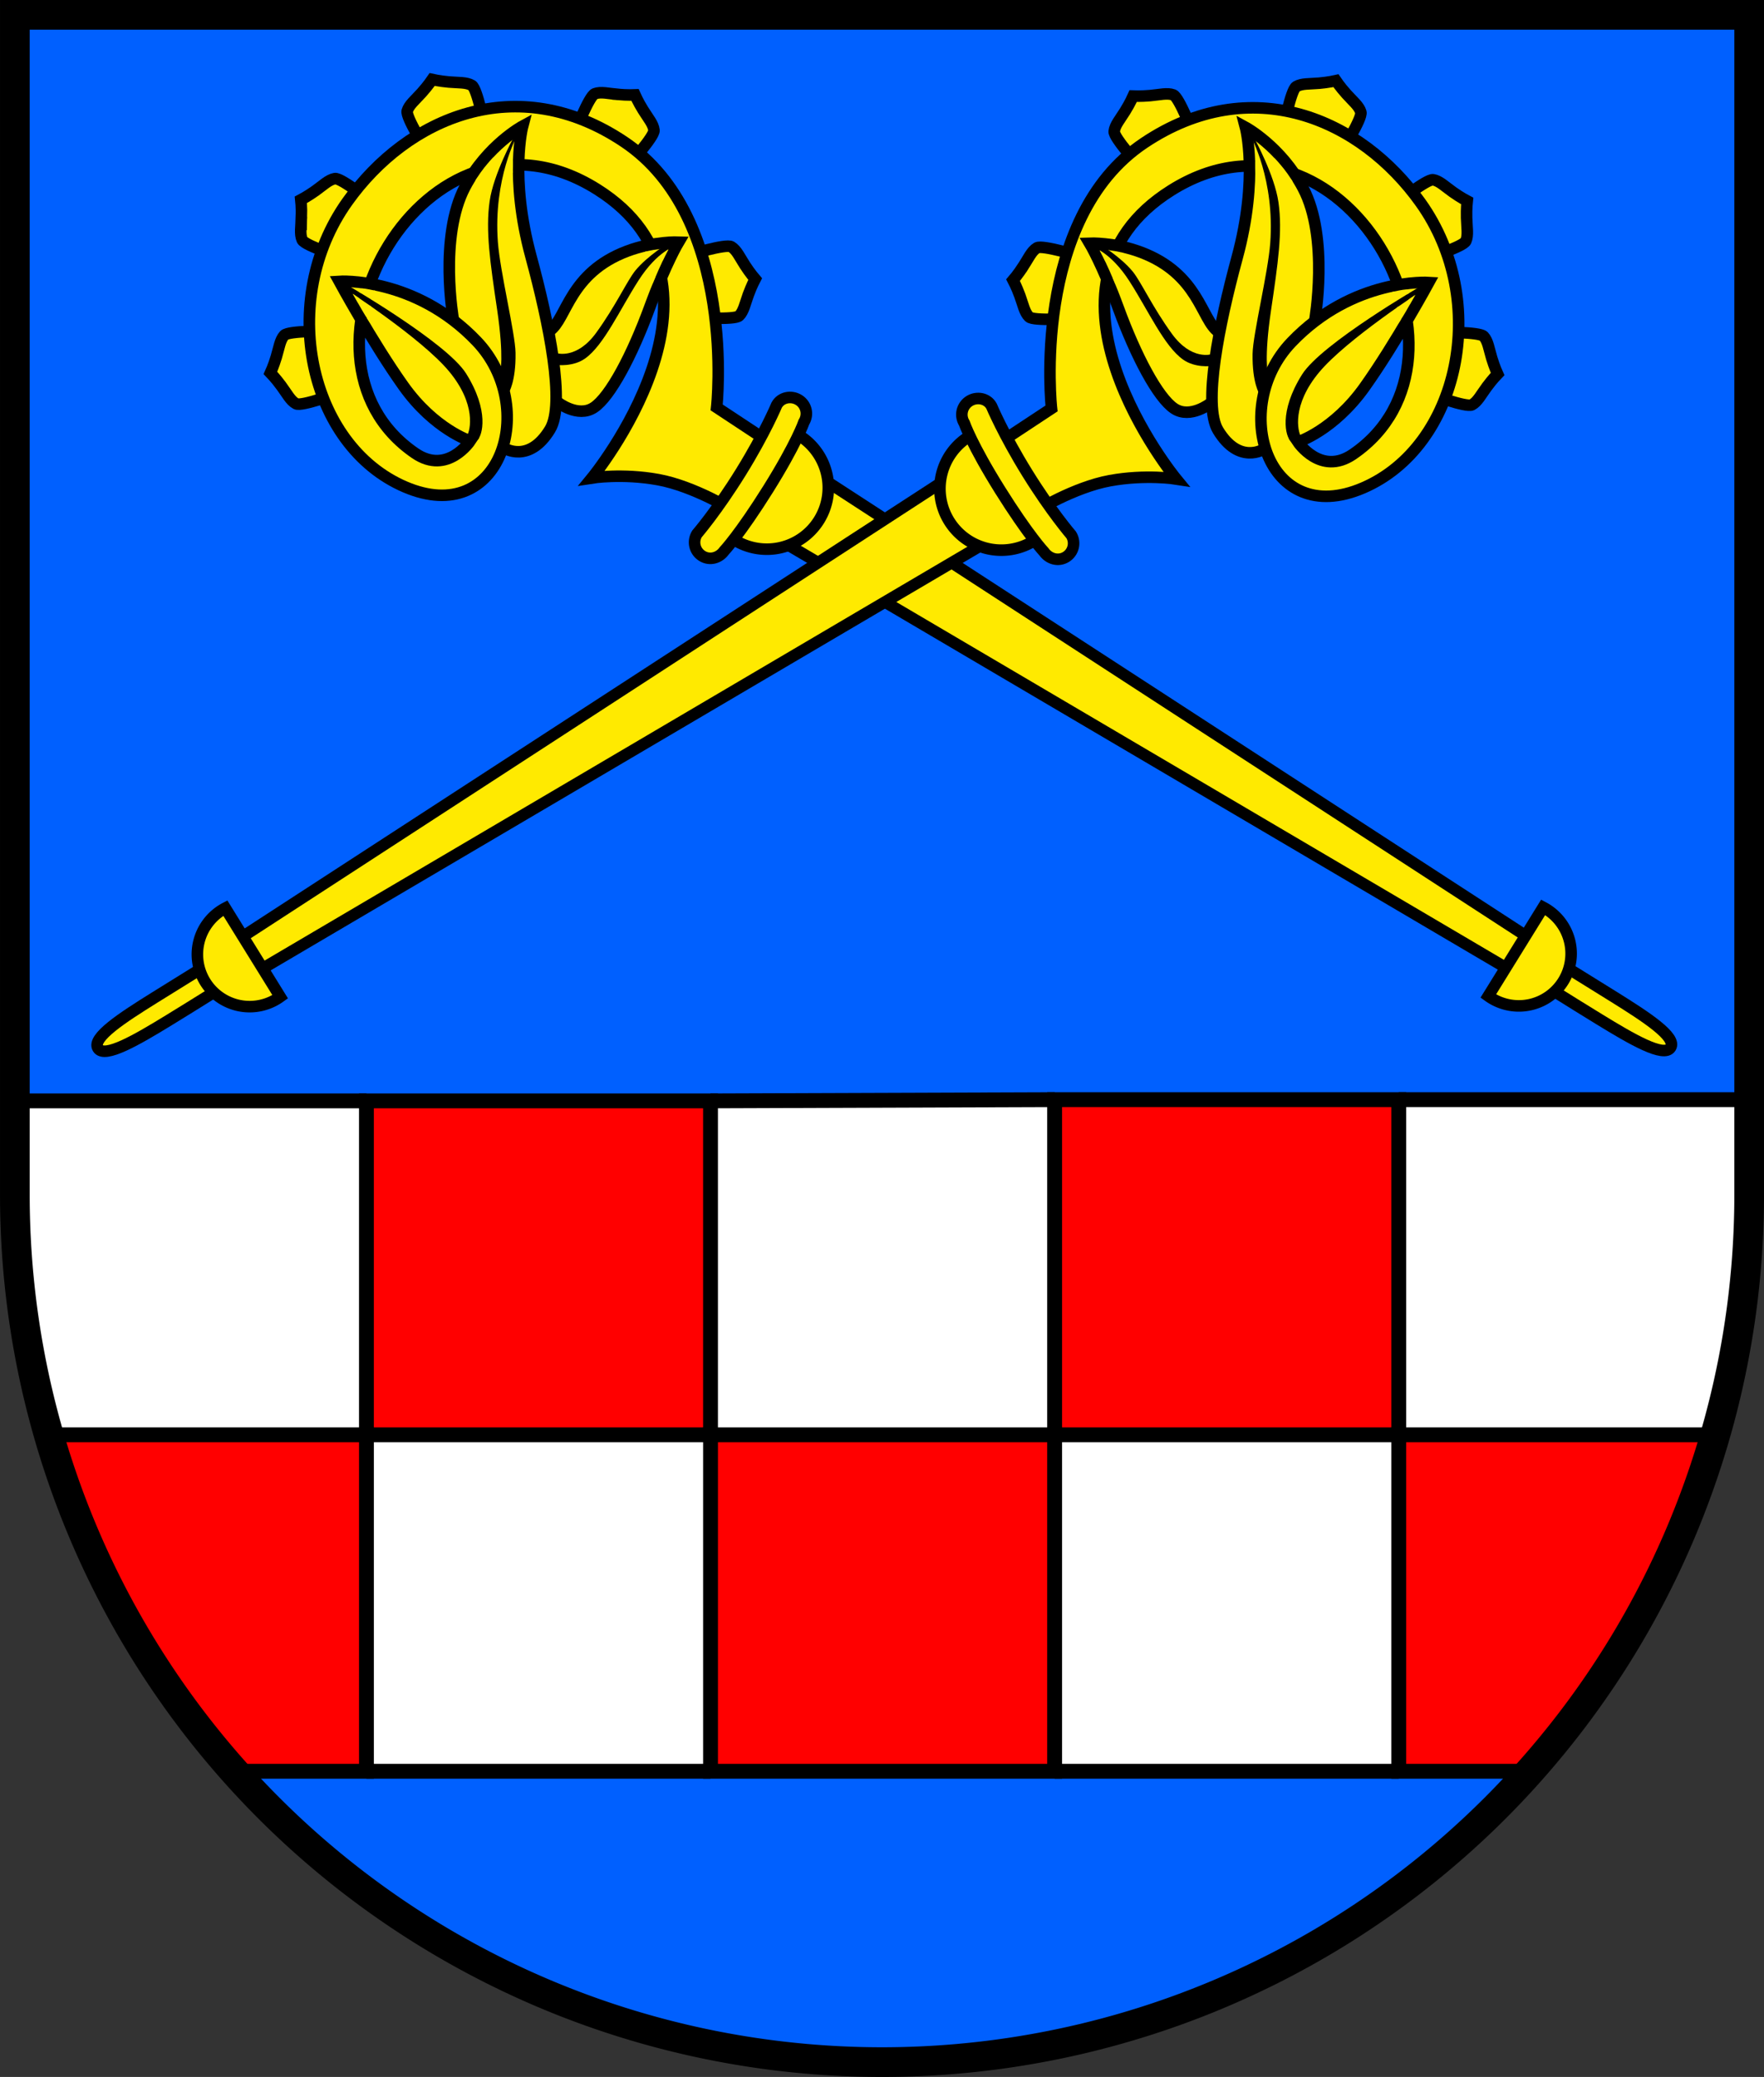 <?xml version="1.0" encoding="UTF-8" standalone="no"?>
<!-- Created with Inkscape (http://www.inkscape.org/) -->

<svg
   width="106.944mm"
   height="125.893mm"
   viewBox="0 0 106.944 125.893"
   version="1.1"
   id="svg5"
   inkscape:version="1.2.2 (732a01da63, 2022-12-09)"
   sodipodi:docname="DEU Mariental COA.svg"
   xmlns:inkscape="http://www.inkscape.org/namespaces/inkscape"
   xmlns:sodipodi="http://sodipodi.sourceforge.net/DTD/sodipodi-0.dtd"
   xmlns="http://www.w3.org/2000/svg"
   xmlns:svg="http://www.w3.org/2000/svg">
  <rect x="0" y="0" width="106.944" height="125.893" fill="#333333" stroke="none"/>
  <sodipodi:namedview
     id="namedview7"
     pagecolor="#9e9e9e"
     bordercolor="#666666"
     borderopacity="1.0"
     inkscape:showpageshadow="2"
     inkscape:pageopacity="0"
     inkscape:pagecheckerboard="0"
     inkscape:deskcolor="#8c8c8c"
     inkscape:document-units="mm"
     showgrid="false"
     inkscape:zoom="1.1249751"
     inkscape:cx="202.2267"
     inkscape:cy="238.67196"
     inkscape:current-layer="layer1" />
  <defs
     id="defs2" />
  <g
     inkscape:label="Ebene 1"
     inkscape:groupmode="layer"
     id="layer1"
     transform="translate(-568.214,-85.554)">
    <g
       id="g1557"
       transform="translate(516.917,-5.22)">
      <path
         id="path899"
         style="fill:#0060ff;fill-opacity:1;stroke:none;stroke-width:1.8;stroke-dasharray:none"
         d="m 52.198,91.673 v 71.521 a 52.572,52.572 0 0 0 52.572,52.572 52.572,52.572 0 0 0 52.572,-52.572 52.572,52.572 0 0 0 0,-5.1e-4 V 91.673 Z" />
      <path
         id="path1196"
         style="fill:#ffffff;stroke:none;stroke-width:0.9;stroke-dasharray:none"
         d="m 157.342,157.353 -105.144,0.372 v 5.821 a 52.572,52.042 0 0 0 13.336,34.59 H 144.043 a 52.572,52.042 0 0 0 13.298,-34.59 52.572,52.042 0 0 0 0,-5.1e-4 z" />
      <rect
         style="fill:#ff0000;stroke:#000000;stroke-width:0.9;stroke-dasharray:none"
         id="rect1174"
         width="20.861"
         height="20.316"
         x="115.235"
         y="157.428" />
      <rect
         style="fill:#ff0000;stroke:#000000;stroke-width:0.9;stroke-dasharray:none"
         id="rect1178"
         width="20.861"
         height="20.242"
         x="73.512"
         y="157.502" />
      <rect
         style="fill:#ff0000;stroke:#000000;stroke-width:0.9;stroke-dasharray:none"
         id="rect1184"
         width="20.861"
         height="20.393"
         x="94.374"
         y="177.744" />
      <path
         id="rect1186"
         style="fill:#ff0000;stroke:#000000;stroke-width:0.9;stroke-dasharray:none"
         d="m 136.096,177.744 v 20.393 h 7.947 a 52.572,52.572 0 0 0 11.24,-20.393 z" />
      <path
         id="rect1188"
         style="fill:#ff0000;stroke:#000000;stroke-width:0.9;stroke-dasharray:none"
         d="m 54.293,177.744 a 52.572,52.572 0 0 0 11.241,20.393 h 7.979 v -20.393 z" />
      <path
         id="path1315"
         style="fill:none;stroke:#000000;stroke-width:1.8;stroke-dasharray:none"
         d="m 52.198,91.673 v 71.521 a 52.572,52.572 0 0 0 52.572,52.572 52.572,52.572 0 0 0 52.572,-52.572 52.572,52.572 0 0 0 0,-5.1e-4 V 91.673 Z" />
      <path
         style="fill:none;fill-opacity:1;stroke:#000000;stroke-width:0.9;stroke-dasharray:none"
         d="M 73.512,157.502 H 52.198"
         id="path1425" />
      <path
         style="fill:none;fill-opacity:1;stroke:#000000;stroke-width:0.9;stroke-dasharray:none"
         d="m 94.374,157.502 20.862,-0.074"
         id="path1481" />
      <path
         style="fill:none;fill-opacity:1;stroke:#000000;stroke-width:0.9;stroke-dasharray:none"
         d="m 136.096,157.428 h 21.246"
         id="path1483" />
      <path
         style="fill:none;fill-opacity:1;stroke:#000000;stroke-width:0.9;stroke-dasharray:none"
         d="m 73.512,198.137 20.861,-1e-5"
         id="path1485" />
      <path
         style="fill:none;fill-opacity:1;stroke:#000000;stroke-width:0.9;stroke-dasharray:none"
         d="m 115.235,198.137 20.861,1e-5"
         id="path1487" />
      <g
         id="g3445"
         transform="translate(-175.473,1.742)">
        <g
           id="g3275"
           transform="rotate(-58.246,280.166,151.938)">
          <path
             id="path3236"
             style="fill:#ffea00;fill-opacity:1;stroke:#000000;stroke-width:0.7;stroke-dasharray:none"
             d="m 304,95.882 c -0.497,0.29 -0.955,0.46 -1.169,0.779 -0.214,0.318 0.382,2.647 0.382,2.647 l 1.902,0.041 1.881,-0.285 c 0,0 0.291,-2.386 0.038,-2.674 -0.253,-0.288 -0.729,-0.398 -1.259,-0.622 -0.53,-0.224 -0.921,-0.456 -0.921,-0.456 0,0 -0.358,0.281 -0.854,0.57 z"
             sodipodi:nodetypes="sscccsscs" />
          <path
             id="path3241"
             style="fill:#ffea00;fill-opacity:1;stroke:#000000;stroke-width:0.7;stroke-dasharray:none"
             d="m 294.638,100.241 c -0.214,0.534 -0.472,0.949 -0.445,1.332 0.027,0.383 1.926,1.855 1.926,1.855 l 1.527,-1.135 1.31,-1.379 c 0,0 -1.234,-2.062 -1.611,-2.135 -0.377,-0.072 -0.82,0.133 -1.375,0.281 -0.556,0.149 -1.007,0.205 -1.007,0.205 0,0 -0.11,0.441 -0.325,0.975 z"
             sodipodi:nodetypes="sscccsscs" />
          <path
             id="path3243"
             style="fill:#ffea00;fill-opacity:1;stroke:#000000;stroke-width:0.7;stroke-dasharray:none"
             d="m 314.224,98.125 c -0.566,-0.101 -1.026,-0.268 -1.395,-0.163 -0.369,0.104 -1.423,2.264 -1.423,2.264 l 1.423,1.263 1.618,1.001 c 0,0 1.767,-1.629 1.761,-2.013 -0.006,-0.384 -0.297,-0.775 -0.556,-1.289 -0.259,-0.514 -0.406,-0.944 -0.406,-0.944 0,0 -0.454,-0.018 -1.02,-0.119 z"
             sodipodi:nodetypes="sscccsscs" />
          <path
             id="path3245"
             style="fill:#ffea00;fill-opacity:1;stroke:#000000;stroke-width:0.7;stroke-dasharray:none"
             d="m 320.407,108.302 c -0.257,-0.514 -0.398,-0.982 -0.702,-1.216 -0.304,-0.234 -2.666,0.212 -2.666,0.212 l -0.162,1.895 0.164,1.895 c 0,0 2.362,0.443 2.666,0.209 0.304,-0.234 0.444,-0.702 0.701,-1.216 0.257,-0.515 0.514,-0.89 0.514,-0.89 0,0 -0.257,-0.375 -0.515,-0.889 z"
             sodipodi:nodetypes="sscccsscs" />
          <path
             id="path3247"
             style="fill:#ffea00;fill-opacity:1;stroke:#000000;stroke-width:0.7;stroke-dasharray:none"
             d="m 315.647,120.305 c 0.245,-0.52 0.526,-0.92 0.522,-1.304 -0.004,-0.384 -1.815,-1.964 -1.815,-1.964 l -1.59,1.044 -1.388,1.3 c 0,0 1.112,2.131 1.484,2.225 0.372,0.094 0.826,-0.085 1.389,-0.201 0.563,-0.116 1.017,-0.146 1.017,-0.146 0,0 0.136,-0.434 0.381,-0.954 z"
             sodipodi:nodetypes="sscccsscs" />
          <g
             id="g3232">
            <path
               style="fill:#ffea00;fill-opacity:1;stroke:none;stroke-width:0.7;stroke-dasharray:none"
               d="m 306.03,112.23 1.029,0.234 2.666,-0.07 2.315,0.959 2.011,1.871 0.795,1.076 -2.292,0.164 -2.947,0.444 -3.625,0.468 -1.941,-0.07 -1.076,-0.608 -0.514,-1.099 0.093,-0.748 z"
               id="path3181" />
            <path
               style="fill:#ffea00;fill-opacity:1;stroke:none;stroke-width:0.7;stroke-dasharray:none"
               d="m 303.598,106.898 3.414,-2.222 3.274,-1.169 2.362,-0.187 2.292,0.678 0.608,0.374 -2.362,1.31 -2.409,1.941 -2.409,2.385 -2.549,2.409 -2.198,1.964 -1.941,0.842 -2.035,0.07 -0.982,-0.865 -0.257,-0.748 2.268,-1.029 1.894,-2.385 0.819,-2.081 z"
               id="path2995" />
            <path
               style="fill:#ffea00;fill-opacity:1;stroke:#000000;stroke-width:0.7"
               d="m 302.641,127.509 c 0,0 0,-2.787 -0.806,-4.845 -0.806,-2.058 -2.03,-3.476 -2.03,-3.476 0,0 14.979,2.018 15.044,-8.954 0.072,-12.208 -18.94,-11.354 -19.41,-0.946 -0.107,2.366 2.392,2.447 2.392,2.447 0,0 -0.555,-2.208 0.703,-5.197 1.258,-2.989 3.343,-6.646 3.343,-6.646 0,0 2.674,3.736 1.298,9.006 -1.376,5.27 -8.849,7.236 -9.793,0.944 -0.944,-6.292 5.545,-12.545 12.86,-12.073 6.3,0.406 12.191,4.562 11.916,12.349 -0.293,8.297 -10.736,13.253 -10.736,13.253 l -0.118,4.051 z"
               id="path2819"
               sodipodi:nodetypes="cscsscscssssccc" />
            <path
               style="fill:#000000;stroke:#000000;stroke-width:0.1;stroke-dasharray:none"
               d="m 297.953,111.457 c 0.466,0.014 2.016,-0.554 2.842,-3.032 0.826,-2.478 0.935,-7.974 0.935,-7.974 l 0.162,-0.111 c 0,0 0.21,7.033 -0.762,9.009 -1.18,2.399 -2.666,2.789 -3.006,2.678 z"
               id="path2825"
               sodipodi:nodetypes="csccscc" />
            <path
               style="fill:#ffea00;fill-opacity:1;stroke:none;stroke-width:0.1;stroke-dasharray:none"
               d="m 301.666,100.994 c 0,0 -0.276,0.487 -0.54,0.981 -0.264,0.494 -0.403,0.827 -0.403,0.827 l 0.88,-0.472 z"
               id="path2844"
               sodipodi:nodetypes="csccc" />
            <path
               style="fill:#ffea00;fill-opacity:1;stroke:none;stroke-width:0.1;stroke-dasharray:none"
               d="m 301.961,102.136 -0.003,-0.883 0.269,0.015 c 0,0 0.056,0.067 0.19,0.421 0.096,0.251 0.132,0.371 0.132,0.371 z"
               id="path2918"
               sodipodi:nodetypes="cccscc" />
            <path
               style="fill:none;stroke:#000000;stroke-width:0.7;stroke-dasharray:none"
               d="m 303.551,106.991 c 0,0 3.789,-3.391 7.203,-3.625 2.847,-0.195 4.981,1.029 4.981,1.029 0,0 -3.03,0.919 -6.455,4.584 -2.895,3.098 -6.515,6.484 -8.302,6.501 -2.479,0.023 -2.432,-1.777 -2.432,-1.777"
               id="path2993"
               sodipodi:nodetypes="cscssc" />
            <path
               style="fill:#ffea00;fill-opacity:1;stroke:none;stroke-width:0.7;stroke-dasharray:none"
               d="m 311.406,103.694 c 0,0 0.433,-0.012 0.938,0.044 0.494,0.055 0.848,0.146 0.848,0.146 l 0.55,1.049 c 0,0 -0.257,0.167 -0.415,0.26 -0.158,0.093 -0.316,0.187 -0.316,0.187 z"
               id="path2997"
               sodipodi:nodetypes="csccscc" />
            <path
               style="fill:#000000;stroke:none;stroke-width:0.7;stroke-dasharray:none"
               d="m 302.305,111.102 c 0,0 0.899,-0.267 3.144,-2.161 2.245,-1.894 3.711,-3.132 5.364,-3.855 1.522,-0.666 4.068,-0.795 4.068,-0.795 l 0.21,0.117 c 0,0 -3.005,0.139 -6.126,2.408 -1.465,1.065 -4.14,3.799 -5.145,4.443 -1.495,0.959 -2.297,0.926 -2.297,0.926 z"
               id="path2999"
               sodipodi:nodetypes="cssccsscc" />
            <g
               id="g2763">
              <path
                 style="fill:#ffea00;fill-opacity:1;stroke:#000000;stroke-width:0.7"
                 d="m 302.584,130.173 1.18,53.485 h 2.202 l 1.18,-53.485 z"
                 id="path2754"
                 inkscape:transform-center-x="1.6910642"
                 inkscape:transform-center-y="3.8540784"
                 sodipodi:nodetypes="ccccc" />
              <g
                 id="g2630"
                 transform="translate(0.333)">
                <path
                   style="fill:#ffea00;fill-opacity:1;stroke:#000000;stroke-width:0.7"
                   d="m 305.338,184.149 c 0,0 0.007,2.145 -0.002,4.297 -0.009,2.254 -0.05,4.519 -0.804,4.519 -0.75,0 -0.807,-2.293 -0.818,-4.533 -0.011,-2.166 0.012,-4.282 0.012,-4.282 z"
                   id="path2577"
                   sodipodi:nodetypes="cssscc" />
                <path
                   id="path2365"
                   style="fill:#ffea00;fill-opacity:1;stroke:#000000;stroke-width:0.7"
                   d="m 301.37,181.924 a 3.17,3.17 0 0 0 -0.008,0.222 3.17,3.17 0 0 0 3.17,3.17 3.17,3.17 0 0 0 3.17,-3.17 3.17,3.17 0 0 0 -0.008,-0.222 z" />
              </g>
              <g
                 id="g2750">
                <path
                   id="path2743"
                   style="fill:#ffea00;fill-opacity:1;stroke:#000000;stroke-width:0.7"
                   d="m 301.3,127.509 a 3.726,3.726 0 0 0 -0.142,1.009 3.726,3.726 0 0 0 3.726,3.726 3.726,3.726 0 0 0 3.726,-3.726 3.726,3.726 0 0 0 -0.14,-1.009 z" />
                <path
                   id="rect2684"
                   style="fill:#ffea00;fill-opacity:1;stroke:#000000;stroke-width:0.7"
                   d="m 300.277,126.39 c 0,0 1.837,0.292 4.588,0.292 2.751,0 4.588,-0.292 4.588,-0.292 0.538,-0.034 0.973,0.434 0.973,0.973 0,0.539 -0.434,0.973 -0.973,0.973 0,0 -1.367,0.309 -4.602,0.292 -3.234,-0.017 -4.575,-0.292 -4.575,-0.292 -0.538,-0.034 -0.973,-0.434 -0.973,-0.973 0,-0.539 0.434,-0.973 0.973,-0.973 z"
                   sodipodi:nodetypes="szssszsss" />
              </g>
            </g>
            <path
               style="fill:none;stroke:#000000;stroke-width:0.7;stroke-dasharray:none"
               d="m 306.054,112.323 c 1.167,0.496 3.595,-0.846 6.571,1.45 1.367,1.054 2.105,2.362 2.105,2.362 0,0 -1.534,0.024 -4.256,0.585 -3.064,0.631 -5.893,0.819 -6.969,0.327 -1.076,-0.491 -0.889,-2.058 -0.889,-2.058"
               id="path3123"
               sodipodi:nodetypes="cscssc" />
            <path
               style="fill:#ffea00;fill-opacity:1;stroke:none;stroke-width:0.7;stroke-dasharray:none"
               d="m 313.146,114.703 c 0,0 0.228,0.184 0.628,0.687 0.195,0.245 0.248,0.459 0.248,0.459 0,0 -0.617,0.032 -1.327,0.134 -0.499,0.072 -0.909,0.132 -0.909,0.132 z"
               id="path3183"
               sodipodi:nodetypes="cscscc" />
            <path
               style="fill:#000000;stroke:none;stroke-width:0.7;stroke-dasharray:none"
               d="m 305.114,113.39 c 0,0 0.298,1.24 2.315,1.389 2.017,0.149 3.655,-0.066 4.448,0.033 1.158,0.149 2.58,0.876 2.58,0.876 l -0.016,0.413 c 0,0 -0.827,-0.777 -2.96,-0.81 -2.133,-0.033 -4.448,0.281 -5.738,-0.265 -0.826,-0.349 -1.224,-1.24 -1.224,-1.24 z"
               id="path3125"
               sodipodi:nodetypes="cscccsscc" />
          </g>
        </g>
        <g
           id="g3389"
           transform="matrix(-0.526,-0.85,-0.85,0.526,557.088,310.206)">
          <path
             id="path3337"
             style="fill:#ffea00;fill-opacity:1;stroke:#000000;stroke-width:0.7;stroke-dasharray:none"
             d="m 304,95.882 c -0.497,0.29 -0.955,0.46 -1.169,0.779 -0.214,0.318 0.382,2.647 0.382,2.647 l 1.902,0.041 1.881,-0.285 c 0,0 0.291,-2.386 0.038,-2.674 -0.253,-0.288 -0.729,-0.398 -1.259,-0.622 -0.53,-0.224 -0.921,-0.456 -0.921,-0.456 0,0 -0.358,0.281 -0.854,0.57 z"
             sodipodi:nodetypes="sscccsscs" />
          <path
             id="path3339"
             style="fill:#ffea00;fill-opacity:1;stroke:#000000;stroke-width:0.7;stroke-dasharray:none"
             d="m 294.638,100.241 c -0.214,0.534 -0.472,0.949 -0.445,1.332 0.027,0.383 1.926,1.855 1.926,1.855 l 1.527,-1.135 1.31,-1.379 c 0,0 -1.234,-2.062 -1.611,-2.135 -0.377,-0.072 -0.82,0.133 -1.375,0.281 -0.556,0.149 -1.007,0.205 -1.007,0.205 0,0 -0.11,0.441 -0.325,0.975 z"
             sodipodi:nodetypes="sscccsscs" />
          <path
             id="path3341"
             style="fill:#ffea00;fill-opacity:1;stroke:#000000;stroke-width:0.7;stroke-dasharray:none"
             d="m 314.224,98.125 c -0.566,-0.101 -1.026,-0.268 -1.395,-0.163 -0.369,0.104 -1.423,2.264 -1.423,2.264 l 1.423,1.263 1.618,1.001 c 0,0 1.767,-1.629 1.761,-2.013 -0.006,-0.384 -0.297,-0.775 -0.556,-1.289 -0.259,-0.514 -0.406,-0.944 -0.406,-0.944 0,0 -0.454,-0.018 -1.02,-0.119 z"
             sodipodi:nodetypes="sscccsscs" />
          <path
             id="path3343"
             style="fill:#ffea00;fill-opacity:1;stroke:#000000;stroke-width:0.7;stroke-dasharray:none"
             d="m 320.407,108.302 c -0.257,-0.514 -0.398,-0.982 -0.702,-1.216 -0.304,-0.234 -2.666,0.212 -2.666,0.212 l -0.162,1.895 0.164,1.895 c 0,0 2.362,0.443 2.666,0.209 0.304,-0.234 0.444,-0.702 0.701,-1.216 0.257,-0.515 0.514,-0.89 0.514,-0.89 0,0 -0.257,-0.375 -0.515,-0.889 z"
             sodipodi:nodetypes="sscccsscs" />
          <path
             id="path3345"
             style="fill:#ffea00;fill-opacity:1;stroke:#000000;stroke-width:0.7;stroke-dasharray:none"
             d="m 315.647,120.305 c 0.245,-0.52 0.526,-0.92 0.522,-1.304 -0.004,-0.384 -1.815,-1.964 -1.815,-1.964 l -1.59,1.044 -1.388,1.3 c 0,0 1.112,2.131 1.484,2.225 0.372,0.094 0.826,-0.085 1.389,-0.201 0.563,-0.116 1.017,-0.146 1.017,-0.146 0,0 0.136,-0.434 0.381,-0.954 z"
             sodipodi:nodetypes="sscccsscs" />
          <g
             id="g3387">
            <path
               style="fill:#ffea00;fill-opacity:1;stroke:none;stroke-width:0.7;stroke-dasharray:none"
               d="m 306.03,112.23 1.029,0.234 2.666,-0.07 2.315,0.959 2.011,1.871 0.795,1.076 -2.292,0.164 -2.947,0.444 -3.625,0.468 -1.941,-0.07 -1.076,-0.608 -0.514,-1.099 0.093,-0.748 z"
               id="path3347" />
            <path
               style="fill:#ffea00;fill-opacity:1;stroke:none;stroke-width:0.7;stroke-dasharray:none"
               d="m 303.598,106.898 3.414,-2.222 3.274,-1.169 2.362,-0.187 2.292,0.678 0.608,0.374 -2.362,1.31 -2.409,1.941 -2.409,2.385 -2.549,2.409 -2.198,1.964 -1.941,0.842 -2.035,0.07 -0.982,-0.865 -0.257,-0.748 2.268,-1.029 1.894,-2.385 0.819,-2.081 z"
               id="path3349" />
            <path
               style="fill:#ffea00;fill-opacity:1;stroke:#000000;stroke-width:0.7"
               d="m 302.641,127.509 c 0,0 0,-2.787 -0.806,-4.845 -0.806,-2.058 -2.03,-3.476 -2.03,-3.476 0,0 14.979,2.018 15.044,-8.954 0.072,-12.208 -18.94,-11.354 -19.41,-0.946 -0.107,2.366 2.392,2.447 2.392,2.447 0,0 -0.555,-2.208 0.703,-5.197 1.258,-2.989 3.343,-6.646 3.343,-6.646 0,0 2.674,3.736 1.298,9.006 -1.376,5.27 -8.849,7.236 -9.793,0.944 -0.944,-6.292 5.545,-12.545 12.86,-12.073 6.3,0.406 12.191,4.562 11.916,12.349 -0.293,8.297 -10.736,13.253 -10.736,13.253 l -0.118,4.051 z"
               id="path3351"
               sodipodi:nodetypes="cscsscscssssccc" />
            <path
               style="fill:#000000;stroke:#000000;stroke-width:0.1;stroke-dasharray:none"
               d="m 297.953,111.457 c 0.466,0.014 2.016,-0.554 2.842,-3.032 0.826,-2.478 0.935,-7.974 0.935,-7.974 l 0.162,-0.111 c 0,0 0.21,7.033 -0.762,9.009 -1.18,2.399 -2.666,2.789 -3.006,2.678 z"
               id="path3353"
               sodipodi:nodetypes="csccscc" />
            <path
               style="fill:#ffea00;fill-opacity:1;stroke:none;stroke-width:0.1;stroke-dasharray:none"
               d="m 301.666,100.994 c 0,0 -0.276,0.487 -0.54,0.981 -0.264,0.494 -0.403,0.827 -0.403,0.827 l 0.88,-0.472 z"
               id="path3355"
               sodipodi:nodetypes="csccc" />
            <path
               style="fill:#ffea00;fill-opacity:1;stroke:none;stroke-width:0.1;stroke-dasharray:none"
               d="m 301.961,102.136 -0.003,-0.883 0.269,0.015 c 0,0 0.056,0.067 0.19,0.421 0.096,0.251 0.132,0.371 0.132,0.371 z"
               id="path3357"
               sodipodi:nodetypes="cccscc" />
            <path
               style="fill:none;stroke:#000000;stroke-width:0.7;stroke-dasharray:none"
               d="m 303.551,106.991 c 0,0 3.789,-3.391 7.203,-3.625 2.847,-0.195 4.981,1.029 4.981,1.029 0,0 -3.03,0.919 -6.455,4.584 -2.895,3.098 -6.515,6.484 -8.302,6.501 -2.479,0.023 -2.432,-1.777 -2.432,-1.777"
               id="path3359"
               sodipodi:nodetypes="cscssc" />
            <path
               style="fill:#ffea00;fill-opacity:1;stroke:none;stroke-width:0.7;stroke-dasharray:none"
               d="m 311.406,103.694 c 0,0 0.433,-0.012 0.938,0.044 0.494,0.055 0.848,0.146 0.848,0.146 l 0.55,1.049 c 0,0 -0.257,0.167 -0.415,0.26 -0.158,0.093 -0.316,0.187 -0.316,0.187 z"
               id="path3361"
               sodipodi:nodetypes="csccscc" />
            <path
               style="fill:#000000;stroke:none;stroke-width:0.7;stroke-dasharray:none"
               d="m 302.305,111.102 c 0,0 0.899,-0.267 3.144,-2.161 2.245,-1.894 3.711,-3.132 5.364,-3.855 1.522,-0.666 4.068,-0.795 4.068,-0.795 l 0.21,0.117 c 0,0 -3.005,0.139 -6.126,2.408 -1.465,1.065 -4.14,3.799 -5.145,4.443 -1.495,0.959 -2.297,0.926 -2.297,0.926 z"
               id="path3363"
               sodipodi:nodetypes="cssccsscc" />
            <g
               id="g3379">
              <path
                 style="fill:#ffea00;fill-opacity:1;stroke:#000000;stroke-width:0.7"
                 d="m 302.584,130.173 1.18,53.485 h 2.202 l 1.18,-53.485 z"
                 id="path3365"
                 inkscape:transform-center-x="1.6910642"
                 inkscape:transform-center-y="3.8540784"
                 sodipodi:nodetypes="ccccc" />
              <g
                 id="g3371"
                 transform="translate(0.333)">
                <path
                   style="fill:#ffea00;fill-opacity:1;stroke:#000000;stroke-width:0.7"
                   d="m 305.338,184.149 c 0,0 0.007,2.145 -0.002,4.297 -0.009,2.254 -0.05,4.519 -0.804,4.519 -0.75,0 -0.807,-2.293 -0.818,-4.533 -0.011,-2.166 0.012,-4.282 0.012,-4.282 z"
                   id="path3367"
                   sodipodi:nodetypes="cssscc" />
                <path
                   id="path3369"
                   style="fill:#ffea00;fill-opacity:1;stroke:#000000;stroke-width:0.7"
                   d="m 301.37,181.924 a 3.17,3.17 0 0 0 -0.008,0.222 3.17,3.17 0 0 0 3.17,3.17 3.17,3.17 0 0 0 3.17,-3.17 3.17,3.17 0 0 0 -0.008,-0.222 z" />
              </g>
              <g
                 id="g3377">
                <path
                   id="path3373"
                   style="fill:#ffea00;fill-opacity:1;stroke:#000000;stroke-width:0.7"
                   d="m 301.3,127.509 a 3.726,3.726 0 0 0 -0.142,1.009 3.726,3.726 0 0 0 3.726,3.726 3.726,3.726 0 0 0 3.726,-3.726 3.726,3.726 0 0 0 -0.14,-1.009 z" />
                <path
                   id="path3375"
                   style="fill:#ffea00;fill-opacity:1;stroke:#000000;stroke-width:0.7"
                   d="m 300.277,126.39 c 0,0 1.837,0.292 4.588,0.292 2.751,0 4.588,-0.292 4.588,-0.292 0.538,-0.034 0.973,0.434 0.973,0.973 0,0.539 -0.434,0.973 -0.973,0.973 0,0 -1.367,0.309 -4.602,0.292 -3.234,-0.017 -4.575,-0.292 -4.575,-0.292 -0.538,-0.034 -0.973,-0.434 -0.973,-0.973 0,-0.539 0.434,-0.973 0.973,-0.973 z"
                   sodipodi:nodetypes="szssszsss" />
              </g>
            </g>
            <path
               style="fill:none;stroke:#000000;stroke-width:0.7;stroke-dasharray:none"
               d="m 306.054,112.323 c 1.167,0.496 3.595,-0.846 6.571,1.45 1.367,1.054 2.105,2.362 2.105,2.362 0,0 -1.534,0.024 -4.256,0.585 -3.064,0.631 -5.893,0.819 -6.969,0.327 -1.076,-0.491 -0.889,-2.058 -0.889,-2.058"
               id="path3381"
               sodipodi:nodetypes="cscssc" />
            <path
               style="fill:#ffea00;fill-opacity:1;stroke:none;stroke-width:0.7;stroke-dasharray:none"
               d="m 313.146,114.703 c 0,0 0.228,0.184 0.628,0.687 0.195,0.245 0.248,0.459 0.248,0.459 0,0 -0.617,0.032 -1.327,0.134 -0.499,0.072 -0.909,0.132 -0.909,0.132 z"
               id="path3383"
               sodipodi:nodetypes="cscscc" />
            <path
               style="fill:#000000;stroke:none;stroke-width:0.7;stroke-dasharray:none"
               d="m 305.114,113.39 c 0,0 0.298,1.24 2.315,1.389 2.017,0.149 3.655,-0.066 4.448,0.033 1.158,0.149 2.58,0.876 2.58,0.876 l -0.016,0.413 c 0,0 -0.827,-0.777 -2.96,-0.81 -2.133,-0.033 -4.448,0.281 -5.738,-0.265 -0.826,-0.349 -1.224,-1.24 -1.224,-1.24 z"
               id="path3385"
               sodipodi:nodetypes="cscccsscc" />
          </g>
        </g>
      </g>
    </g>
  </g>
</svg>
